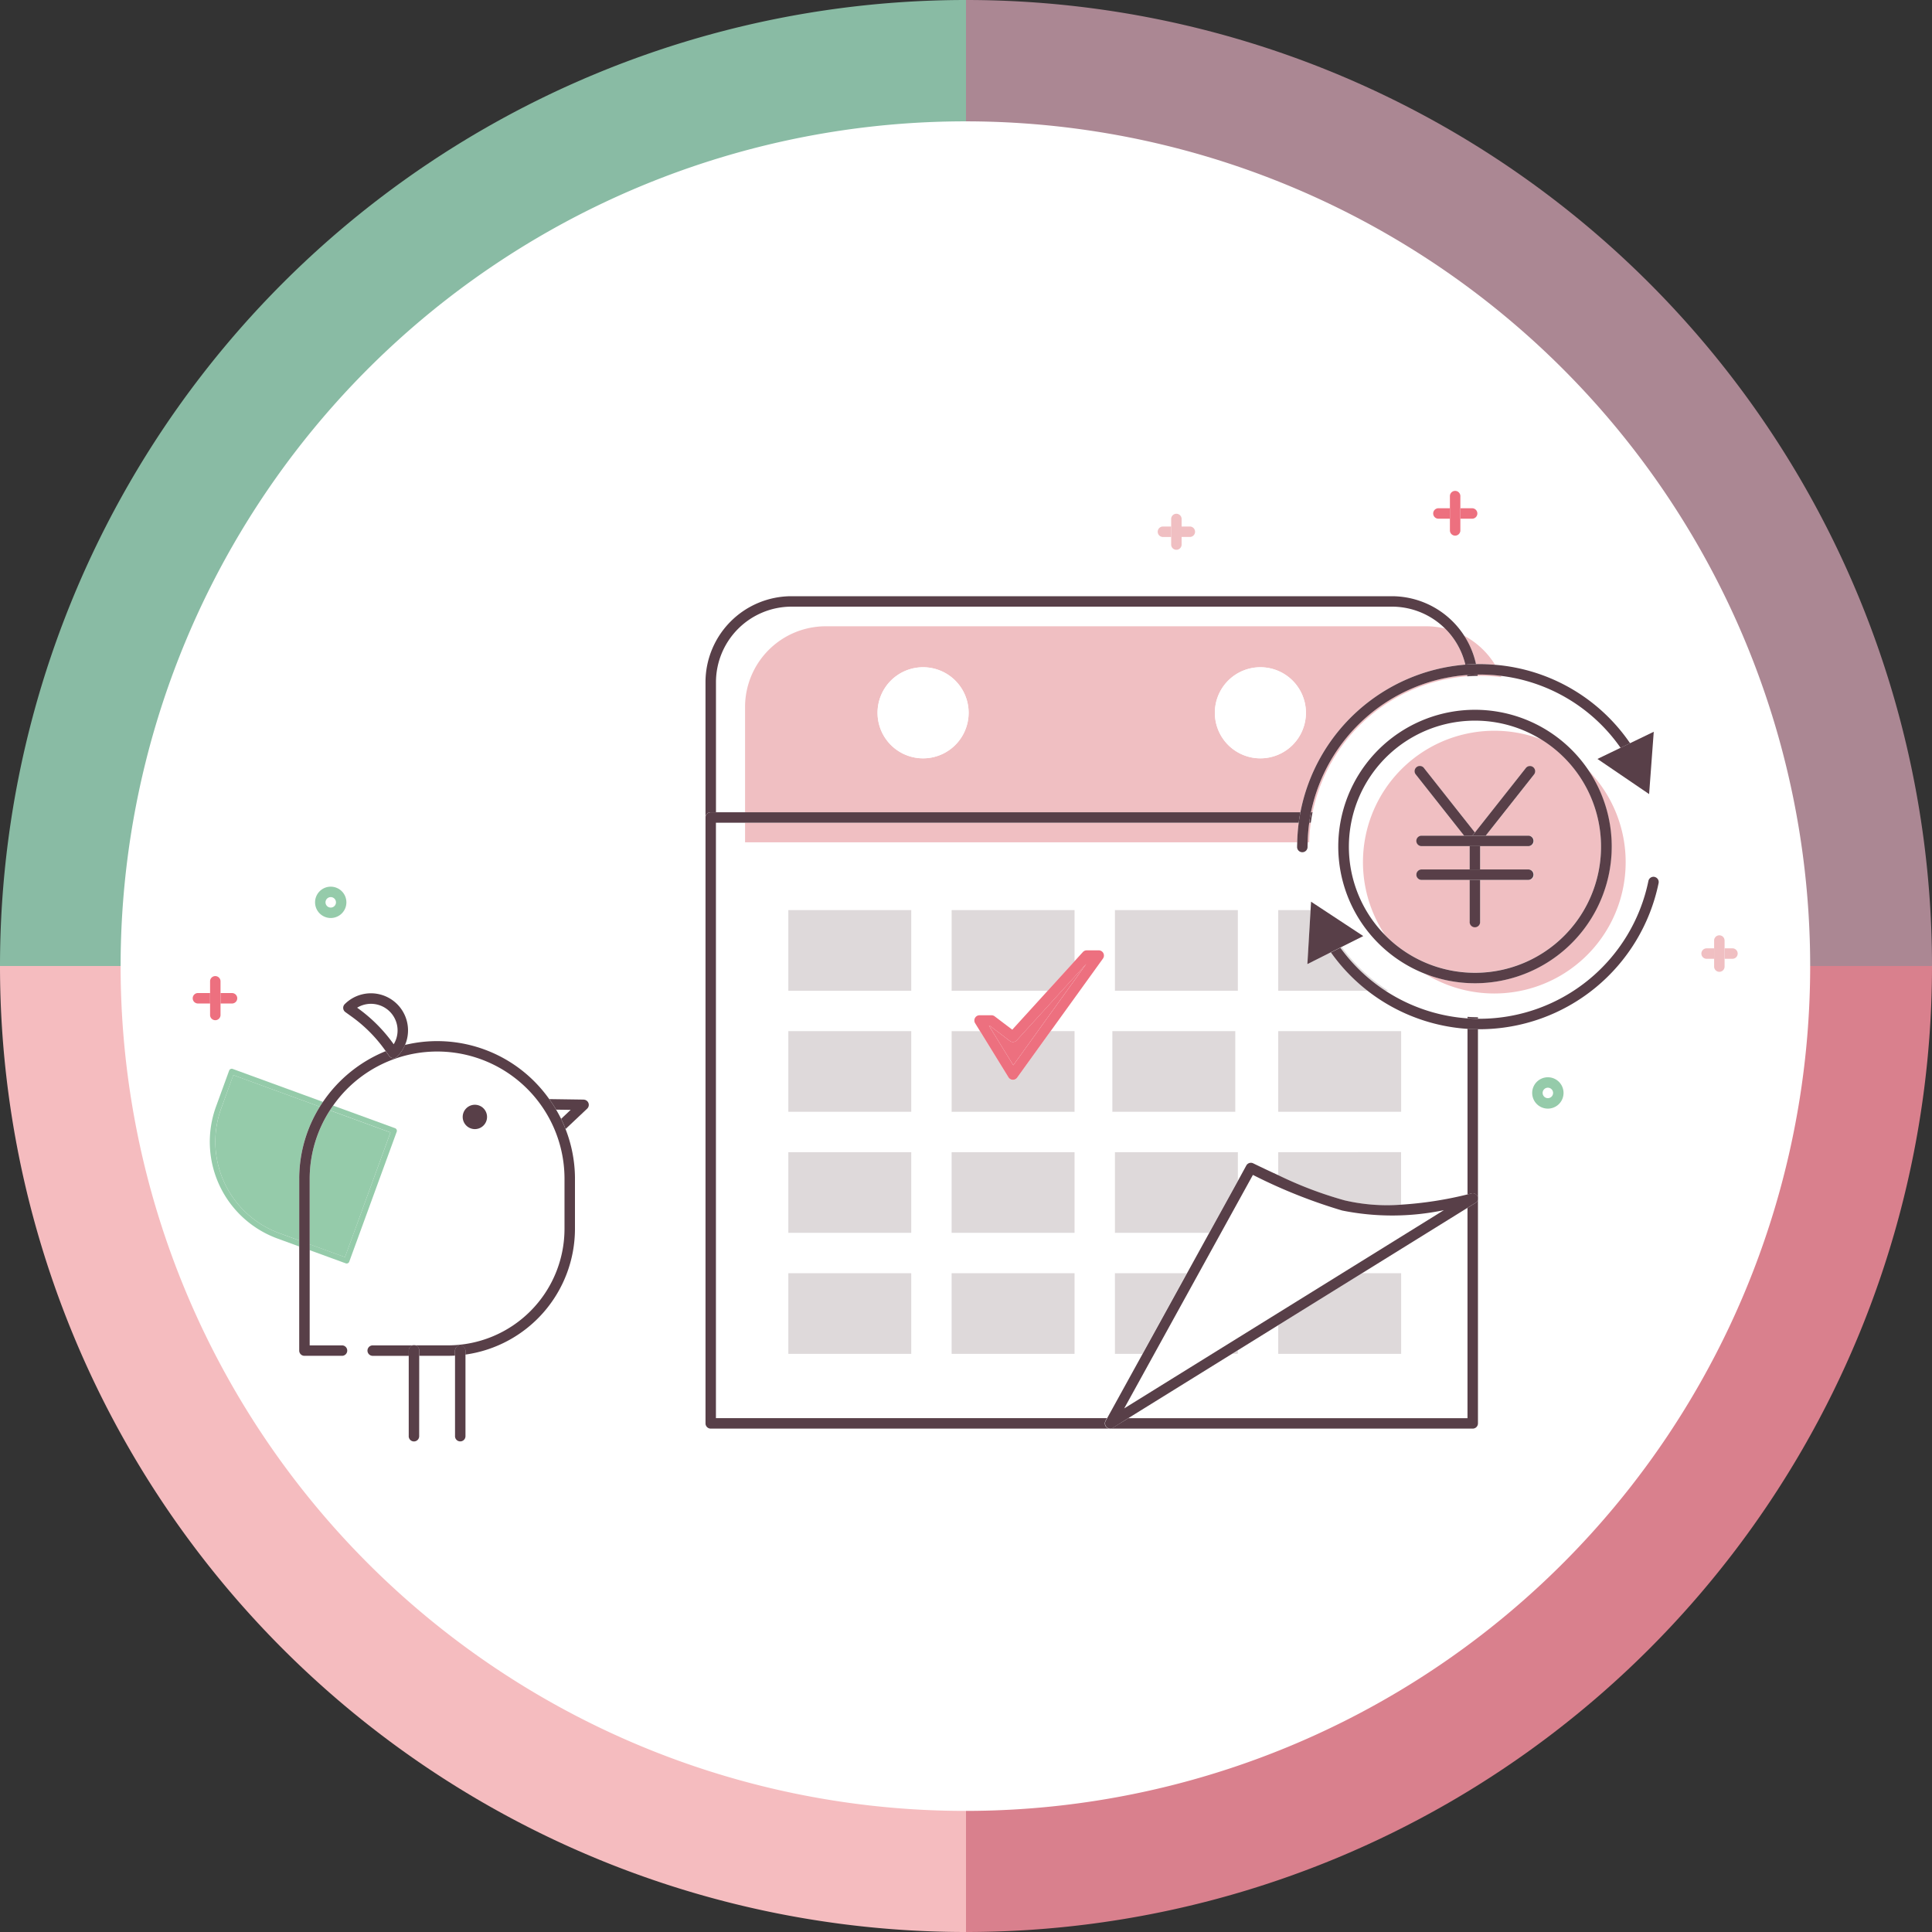 <svg xmlns="http://www.w3.org/2000/svg" xmlns:xlink="http://www.w3.org/1999/xlink" width="140" height="140" viewBox="0 0 140 140">
  <rect x="0" y="0" width="140" height="140" fill="#333333" stroke="none"/>
  <defs>
    <clipPath id="clip-path">
      <rect id="長方形_142414" data-name="長方形 142414" width="140" height="140" fill="none"/>
    </clipPath>
  </defs>
  <g id="グループ_42535" data-name="グループ 42535" transform="translate(0 -0.001)">
    <g id="グループ_42534" data-name="グループ 42534" transform="translate(0 0.001)" clip-path="url(#clip-path)">
      <path id="パス_49128" data-name="パス 49128" d="M70,70H0A70,70,0,0,1,70,0Z" transform="translate(0 0)" fill="#89bba4" fill-rule="evenodd"/>
      <path id="パス_49129" data-name="パス 49129" d="M70,261.844v70a70,70,0,0,1-70-70Z" transform="translate(0 -191.844)" fill="#f5bcbf" fill-rule="evenodd"/>
      <path id="パス_49130" data-name="パス 49130" d="M261.844,261.844h70a70,70,0,0,1-70,70Z" transform="translate(-191.844 -191.844)" fill="#d9808d" fill-rule="evenodd"/>
      <path id="パス_49131" data-name="パス 49131" d="M261.844,70V0a70,70,0,0,1,70,70Z" transform="translate(-191.844 0)" fill="#ab8793" fill-rule="evenodd"/>
      <path id="パス_49132" data-name="パス 49132" d="M93.914,32.9a61.216,61.216,0,1,0,61.215,61.215A61.216,61.216,0,0,0,93.914,32.9" transform="translate(-23.957 -24.107)" fill="#fff"/>
      <path id="パス_49133" data-name="パス 49133" d="M400.678,182.916a12.515,12.515,0,0,1,1.553.1c-.013-.034-.024-.07-.038-.1a12.658,12.658,0,0,0-1.53-.094c-.051,0-.1,0-.154,0,0,.032,0,.066,0,.1.055,0,.109,0,.163,0" transform="translate(-293.439 -133.945)" fill="#f0bfc2"/>
      <path id="パス_49134" data-name="パス 49134" d="M366.68,183.056c0-.033,0-.066,0-.1a12.5,12.5,0,0,0-11.314,9.949h.113a12.38,12.38,0,0,1,11.209-9.851" transform="translate(-260.361 -134.047)" fill="#f0bfc2"/>
      <path id="パス_49135" data-name="パス 49135" d="M398.005,174.363c.374,0,.743.021,1.111.051a5.874,5.874,0,0,0-2.235-2.1,6.188,6.188,0,0,1,.856,2.06c.089,0,.178-.007.268-.007" transform="translate(-290.781 -126.246)" fill="#f0bfc2"/>
      <path id="パス_49136" data-name="パス 49136" d="M254.152,172.534a5.471,5.471,0,0,0-1.474-2.617,5.865,5.865,0,0,0-1.356-.163H207.809a5.852,5.852,0,0,0-5.852,5.85v7.629H242.2a13.253,13.253,0,0,1,11.953-10.7m-39.295,6.793a3.3,3.3,0,1,1,3.3-3.3,3.3,3.3,0,0,1-3.3,3.3m24.442,0a3.3,3.3,0,1,1,3.3-3.3,3.3,3.3,0,0,1-3.3,3.3" transform="translate(-147.967 -124.372)" fill="#f0bfc2"/>
      <path id="パス_49137" data-name="パス 49137" d="M241.968,224.425a13.188,13.188,0,0,1,.109-1.419H201.955v1.419Z" transform="translate(-147.965 -163.389)" fill="#f0bfc2"/>
      <path id="パス_49138" data-name="パス 49138" d="M354.686,223.005h-.112a12.473,12.473,0,0,0-.115,1.419h.112a12.532,12.532,0,0,1,.115-1.419" transform="translate(-259.7 -163.388)" fill="#f0bfc2"/>
      <path id="パス_49139" data-name="パス 49139" d="M191.611,177.271h.379v-9.425a5.481,5.481,0,0,1,5.474-5.475h43.511a5.476,5.476,0,0,1,5.319,4.2q.383-.029.771-.038a6.253,6.253,0,0,0-6.09-4.918H197.462a6.236,6.236,0,0,0-6.231,6.231v9.8a.378.378,0,0,1,.378-.379h0" transform="translate(-140.108 -118.411)" fill="#583f48"/>
      <path id="パス_49140" data-name="パス 49140" d="M398.444,182.93c0-.032,0-.066,0-.1-.254,0-.506.015-.756.033,0,.032,0,.066,0,.1.25-.018.5-.03.756-.033" transform="translate(-291.368 -133.955)" fill="#583f48"/>
      <path id="パス_49141" data-name="パス 49141" d="M220.217,264.275l.108-.2H191.992V220.93h42.231q.05-.382.122-.757H191.616a.378.378,0,0,0-.379.378h0v43.906a.378.378,0,0,0,.378.379H220.55a.378.378,0,0,1-.331-.561" transform="translate(-140.113 -161.313)" fill="#583f48"/>
      <path id="パス_49142" data-name="パス 49142" d="M397.784,275.735q.377.026.757.029v-.1c-.254,0-.506-.014-.757-.032Z" transform="translate(-291.442 -201.948)" fill="#583f48"/>
      <path id="パス_49143" data-name="パス 49143" d="M326.785,290.858c.171-.041.269-.07.276-.072a.379.379,0,0,1,.3.686l-.578.358v15.241H302.207l-1.129.7a.369.369,0,0,1-.2.057h26.284a.379.379,0,0,0,.379-.379V278.878c-.254,0-.506-.01-.757-.027Z" transform="translate(-220.443 -204.305)" fill="#583f48"/>
      <path id="パス_49144" data-name="パス 49144" d="M355.127,220.172h-.113c-.051.249-.091.5-.127.757H355c.036-.255.076-.508.127-.757" transform="translate(-260.014 -161.313)" fill="#583f48"/>
      <path id="パス_49145" data-name="パス 49145" d="M241.159,180.857a3.3,3.3,0,1,0,3.3,3.3,3.3,3.3,0,0,0-3.3-3.3" transform="translate(-174.269 -132.508)" fill="#fff"/>
      <path id="パス_49146" data-name="パス 49146" d="M332.59,180.857a3.3,3.3,0,1,0,3.3,3.3,3.3,3.3,0,0,0-3.3-3.3" transform="translate(-241.258 -132.508)" fill="#fff"/>
      <rect id="長方形_142404" data-name="長方形 142404" width="8.907" height="5.844" transform="translate(57.126 65.95)" fill="#ded9da"/>
      <path id="パス_49147" data-name="パス 49147" d="M266.856,246.694h-8.907v5.844h6.962l1.945-2.139Z" transform="translate(-188.99 -180.744)" fill="#ded9da"/>
      <rect id="長方形_142405" data-name="長方形 142405" width="8.907" height="5.844" transform="translate(80.792 65.95)" fill="#ded9da"/>
      <path id="パス_49148" data-name="パス 49148" d="M348.822,246.694h-2.344v5.844h6.481a13.262,13.262,0,0,1-2.665-2.786l-1.7.854Z" transform="translate(-253.852 -180.744)" fill="#ded9da"/>
      <path id="パス_49149" data-name="パス 49149" d="M363.408,256.664l-.1.05a12.482,12.482,0,0,0,3.282,3.129h.2a12.439,12.439,0,0,1-3.383-3.179" transform="translate(-266.184 -188.048)" fill="#ded9da"/>
      <rect id="長方形_142406" data-name="長方形 142406" width="8.907" height="5.844" transform="translate(57.126 74.72)" fill="#ded9da"/>
      <path id="パス_49150" data-name="パス 49150" d="M262.392,283.033h-.013a.376.376,0,0,1-.309-.18l-2.064-3.35H257.95v5.844h8.907V279.5h-1.73l-2.428,3.373a.379.379,0,0,1-.307.157" transform="translate(-188.991 -204.782)" fill="#ded9da"/>
      <rect id="長方形_142407" data-name="長方形 142407" width="8.907" height="5.844" transform="translate(80.606 74.72)" fill="#ded9da"/>
      <rect id="長方形_142408" data-name="長方形 142408" width="8.907" height="5.844" transform="translate(92.626 74.72)" fill="#ded9da"/>
      <rect id="長方形_142409" data-name="長方形 142409" width="8.907" height="5.844" transform="translate(57.126 83.491)" fill="#ded9da"/>
      <rect id="長方形_142410" data-name="長方形 142410" width="8.907" height="5.844" transform="translate(68.959 83.491)" fill="#ded9da"/>
      <path id="パス_49151" data-name="パス 49151" d="M302.214,312.309v5.844h6.825l2.083-3.779v-2.065Z" transform="translate(-221.421 -228.818)" fill="#ded9da"/>
      <path id="パス_49152" data-name="パス 49152" d="M346.478,312.307v1.671a28.164,28.164,0,0,0,4.8,1.822,13.542,13.542,0,0,0,4.1.313v-3.807Z" transform="translate(-253.852 -228.816)" fill="#ded9da"/>
      <rect id="長方形_142411" data-name="長方形 142411" width="8.907" height="5.844" transform="translate(57.126 92.262)" fill="#ded9da"/>
      <rect id="長方形_142412" data-name="長方形 142412" width="8.907" height="5.844" transform="translate(68.959 92.262)" fill="#ded9da"/>
      <path id="パス_49153" data-name="パス 49153" d="M302.214,350.961H304.2l3.22-5.844h-5.208Z" transform="translate(-221.421 -252.855)" fill="#ded9da"/>
      <path id="パス_49154" data-name="パス 49154" d="M334.381,366l-.42.26h.42Z" transform="translate(-244.682 -268.158)" fill="#ded9da"/>
      <path id="パス_49155" data-name="パス 49155" d="M355.385,350.961v-5.844h-2.829l-6.078,3.769v2.075Z" transform="translate(-253.852 -252.855)" fill="#ded9da"/>
      <path id="パス_49156" data-name="パス 49156" d="M364.556,179.995q-.389.008-.771.038a13.252,13.252,0,0,0-11.954,10.7c-.048.25-.088.5-.122.757a13.332,13.332,0,0,0-.109,1.419c0,.1-.008.207-.008.311a.379.379,0,1,0,.757.025c0-.008,0-.017,0-.025,0-.1.005-.207.008-.311a12.538,12.538,0,0,1,.114-1.419c.036-.255.076-.507.127-.757a12.5,12.5,0,0,1,11.314-9.949q.375-.028.755-.033c.052,0,.1,0,.155,0a12.717,12.717,0,0,1,1.529.094,12.382,12.382,0,0,1,8.682,5.217l.688-.332a13.134,13.134,0,0,0-9.787-5.686c-.367-.03-.737-.051-1.111-.051-.09,0-.178,0-.268.007" transform="translate(-257.599 -131.871)" fill="#583f48"/>
      <path id="パス_49157" data-name="パス 49157" d="M434.612,199.556l-1.6.77,3.111,2.117.633.431.336-4.516-1.715.827-.688.331Z" transform="translate(-317.255 -145.331)" fill="#583f48"/>
      <path id="パス_49158" data-name="パス 49158" d="M384.206,237.668a.379.379,0,0,0-.446.3,12.505,12.505,0,0,1-12.224,9.982c-.041,0-.084,0-.126,0-.253,0-.506-.012-.757-.029a12.44,12.44,0,0,1-9.216-5.121l-.683.342a13.206,13.206,0,0,0,9.9,5.54c.251.016.5.024.757.026.041,0,.084,0,.126,0A13.265,13.265,0,0,0,384.5,238.116a.379.379,0,0,0-.3-.446" transform="translate(-264.311 -174.126)" fill="#583f48"/>
      <path id="パス_49159" data-name="パス 49159" d="M358.432,246.908l-3.1-2.041-.683-.449-.036.609-.231,3.913,1.7-.856.682-.342.1-.05Z" transform="translate(-259.644 -179.077)" fill="#583f48"/>
      <path id="パス_49160" data-name="パス 49160" d="M399.767,214.261a9.893,9.893,0,0,1-13.517,9.212,9.519,9.519,0,0,0,11.808-14.763,9.844,9.844,0,0,1,1.709,5.552" transform="translate(-282.992 -152.915)" fill="#f0bfc2"/>
      <path id="パス_49161" data-name="パス 49161" d="M377.554,215.606a9.138,9.138,0,0,0,4.826-16.9,9.52,9.52,0,0,0-11.34,14.164,9.112,9.112,0,0,0,6.514,2.736m-4.247-7.1a.378.378,0,0,1,.378-.379h3.491v-1.69h-3.49a.379.379,0,0,1,0-.757h3.087l-3.488-4.417a.379.379,0,0,1,.582-.485l.012.015,3.677,4.654,3.676-4.654a.379.379,0,0,1,.606.455l-.012.015-3.489,4.417h3.087a.379.379,0,1,1,.025.757h-3.514v1.69h3.49a.379.379,0,1,1,.025.757h-3.514v3.028a.379.379,0,0,1-.757,0V208.88h-3.49a.378.378,0,0,1-.379-.378h0" transform="translate(-270.677 -145.119)" fill="#f0bfc2"/>
      <path id="パス_49162" data-name="パス 49162" d="M372.651,212.2a9.908,9.908,0,1,0-3.619-.688,9.908,9.908,0,0,0,3.619.688m-6.514-3.493a9.136,9.136,0,1,1,6.514,2.736,9.135,9.135,0,0,1-6.514-2.736" transform="translate(-265.776 -140.95)" fill="#583f48"/>
      <path id="パス_49163" data-name="パス 49163" d="M387.66,212.717l.183-.232-3.676-4.654a.379.379,0,1,0-.606.454l.012.015,3.489,4.417Z" transform="translate(-280.966 -152.159)" fill="#583f48"/>
      <path id="パス_49164" data-name="パス 49164" d="M400.066,212.737l3.489-4.417a.379.379,0,1,0-.594-.469l-3.676,4.654-.183.232Z" transform="translate(-292.407 -152.18)" fill="#583f48"/>
      <rect id="長方形_142413" data-name="長方形 142413" width="0.757" height="1.69" transform="translate(106.498 61.314)" fill="#583f48"/>
      <path id="パス_49165" data-name="パス 49165" d="M398.368,238.508v3.026a.379.379,0,1,0,.757.025c0-.008,0-.017,0-.025v-3.026Z" transform="translate(-291.87 -174.747)" fill="#583f48"/>
      <path id="パス_49166" data-name="パス 49166" d="M388.493,227.279h3.49a.379.379,0,0,0,.025-.757h-7.762a.379.379,0,0,0-.025.757h4.272Z" transform="translate(-281.236 -165.965)" fill="#583f48"/>
      <path id="パス_49167" data-name="パス 49167" d="M387.735,236.433h4.247a.379.379,0,0,0,.025-.757h-7.761a.379.379,0,0,0-.025.757h3.515Z" transform="translate(-281.236 -172.672)" fill="#583f48"/>
      <path id="パス_49168" data-name="パス 49168" d="M58.8,293.819a7.058,7.058,0,0,0,4.207,9.051h0l1.44.526v-4.541a.319.319,0,0,1,0-.045,9.908,9.908,0,0,1,1.493-5.108l-6.267-2.289Z" transform="translate(-42.767 -213.509)" fill="#95cbaa"/>
      <path id="パス_49169" data-name="パス 49169" d="M89.8,302.575l-4.386-1.6a9.159,9.159,0,0,0-1.467,4.891.289.289,0,0,1,0,.037v4.777l2.557.933Z" transform="translate(-61.506 -220.512)" fill="#95cbaa"/>
      <path id="パス_49170" data-name="パス 49170" d="M86.613,311.126a.2.2,0,0,0,.19-.133l3.439-9.415a.2.2,0,0,0-.122-.259l-4.483-1.637q-.122.17-.233.345l4.388,1.6-3.3,9.035-2.556-.933v.43l2.608.952a.211.211,0,0,0,.069.013" transform="translate(-61.495 -219.567)" fill="#95cbaa"/>
      <path id="パス_49171" data-name="パス 49171" d="M63.344,302.129,61.9,301.6a7.058,7.058,0,0,1-4.208-9.051h0l.878-2.4,6.267,2.286c.073-.118.149-.233.227-.347L58.523,289.7a.2.2,0,0,0-.259.12l-.948,2.6a7.462,7.462,0,0,0,4.448,9.569h0l1.58.577Z" transform="translate(-41.66 -212.241)" fill="#95cbaa"/>
      <path id="パス_49172" data-name="パス 49172" d="M151.375,297.958l-2.49-.036q.265.37.5.765l1.05.015-.691.652q.176.36.323.736l1.566-1.477a.379.379,0,0,0-.254-.652" transform="translate(-109.083 -218.277)" fill="#583f48"/>
      <path id="パス_49173" data-name="パス 49173" d="M102.583,365.059a.378.378,0,0,1,.378-.379H99.95a.379.379,0,0,0,0,.757h2.633Z" transform="translate(-72.962 -267.188)" fill="#583f48"/>
      <path id="パス_49174" data-name="パス 49174" d="M100.088,287.835c-.111-.227-.232-.448-.36-.666q-.231-.394-.5-.764a9.943,9.943,0,0,0-10.452-3.923,2.663,2.663,0,0,1-.571.845.379.379,0,0,1-.268.111h-.03a.379.379,0,0,1-.277-.156l-.252-.35a10.082,10.082,0,0,0-4.546,3.677c-.078.114-.154.23-.227.347a9.911,9.911,0,0,0-1.493,5.106.371.371,0,0,0,0,.045V304.63a.378.378,0,0,0,.378.379h2.723a.378.378,0,0,0,.379-.378h0a.378.378,0,0,0-.378-.379H81.871V292.109a9.158,9.158,0,0,1,1.467-4.891q.113-.175.233-.345a9.223,9.223,0,0,1,16.765,5.235v3.7a8.451,8.451,0,0,1-8.442,8.442H89.43a.378.378,0,0,1,.379.378h0v.379H91.9c.169,0,.337-.005.5-.014v-.364a.379.379,0,0,1,.757,0v.29a9.212,9.212,0,0,0,7.937-9.111v-3.7a.362.362,0,0,0,0-.045,9.908,9.908,0,0,0-.684-3.49q-.148-.375-.323-.736" transform="translate(-59.43 -206.761)" fill="#583f48"/>
      <path id="パス_49175" data-name="パス 49175" d="M126.3,301.219a.882.882,0,1,0-.882-.882.882.882,0,0,0,.882.882" transform="translate(-91.889 -219.4)" fill="#583f48"/>
      <path id="パス_49176" data-name="パス 49176" d="M111.561,365.024A.379.379,0,1,0,110.8,365c0,.008,0,.017,0,.025V371.2a.379.379,0,1,0,.757.025c0-.008,0-.017,0-.025Z" transform="translate(-81.182 -267.154)" fill="#583f48"/>
      <path id="パス_49177" data-name="パス 49177" d="M123.72,364.679a.378.378,0,0,0-.379.378h0v6.174a.379.379,0,1,0,.757.025c0-.008,0-.016,0-.025v-6.174a.378.378,0,0,0-.378-.379h0" transform="translate(-90.368 -267.188)" fill="#583f48"/>
      <path id="パス_49178" data-name="パス 49178" d="M96.374,273.822a.382.382,0,0,0,.277.157h.031a.378.378,0,0,0,.268-.111,2.684,2.684,0,0,0-3.8-3.8.378.378,0,0,0,0,.535.354.354,0,0,0,.047.04l.457.329a10.426,10.426,0,0,1,2.388,2.388l.078.107Zm-2.274-3.46-.051-.037a1.928,1.928,0,0,1,2.65,2.649l-.037-.051a11.193,11.193,0,0,0-2.561-2.561" transform="translate(-68.17 -197.303)" fill="#583f48"/>
      <path id="パス_49179" data-name="パス 49179" d="M314.261,143.481h.568v-.757h-.568a.379.379,0,1,0-.025.757h.025" transform="translate(-229.962 -104.569)" fill="#f0bfc2"/>
      <path id="パス_49180" data-name="パス 49180" d="M320.856,143.1h-.568v.379h.568a.379.379,0,1,0,.025-.757h-.593v.379Z" transform="translate(-234.664 -104.569)" fill="#f0bfc2"/>
      <path id="パス_49181" data-name="パス 49181" d="M317.457,140.923v.568a.379.379,0,0,0,.757,0V139.6a.379.379,0,0,0-.757,0Z" transform="translate(-232.59 -102.011)" fill="#f0bfc2"/>
      <path id="パス_49182" data-name="パス 49182" d="M468.049,257.06h-.568v.757h.568a.379.379,0,0,0,.025-.757h-.025" transform="translate(-342.507 -188.339)" fill="#f0bfc2"/>
      <path id="パス_49183" data-name="パス 49183" d="M461.517,257.439h.566v-.379h-.568a.379.379,0,0,0,0,.757h.568v-.378Z" transform="translate(-337.867 -188.339)" fill="#f0bfc2"/>
      <path id="パス_49184" data-name="パス 49184" d="M465.4,254.432v-.568a.379.379,0,0,0-.757-.025q0,.012,0,.025v1.892a.379.379,0,0,0,.757.025q0-.012,0-.025Z" transform="translate(-340.431 -185.711)" fill="#f0bfc2"/>
      <path id="パス_49185" data-name="パス 49185" d="M416.448,292.007a1.136,1.136,0,1,0,1.136,1.136,1.136,1.136,0,0,0-1.136-1.136m0,1.514a.379.379,0,1,1,.379-.379.379.379,0,0,1-.379.379" transform="translate(-304.284 -213.944)" fill="#95cbaa"/>
      <path id="パス_49186" data-name="パス 49186" d="M86.539,242.612a1.135,1.135,0,1,0-1.136-1.136,1.136,1.136,0,0,0,1.136,1.136m0-1.514a.379.379,0,1,1-.379.379.379.379,0,0,1,.379-.379" transform="translate(-62.572 -176.09)" fill="#95cbaa"/>
      <path id="パス_49187" data-name="パス 49187" d="M60.629,269.558h-.851v.379h.851a.379.379,0,0,0,0-.757h-.851v.379Z" transform="translate(-43.797 -197.219)" fill="#ed707f"/>
      <path id="パス_49188" data-name="パス 49188" d="M53.538,269.557h0v-.379h-.852a.379.379,0,1,0-.025.757h.877Z" transform="translate(-38.315 -197.218)" fill="#ed707f"/>
      <path id="パス_49189" data-name="パス 49189" d="M56.944,266.525v.852a.379.379,0,0,0,.757,0v-2.46a.379.379,0,0,0-.757-.025c0,.008,0,.017,0,.025Z" transform="translate(-41.721 -193.809)" fill="#ed707f"/>
      <path id="パス_49190" data-name="パス 49190" d="M388.824,138.526h.851v-.757h-.851a.379.379,0,0,0,0,.757" transform="translate(-284.61 -100.939)" fill="#ed707f"/>
      <path id="パス_49191" data-name="パス 49191" d="M396.7,138.148h-.851v.379h.851a.379.379,0,0,0,.025-.757h-.876v.379Z" transform="translate(-290.022 -100.939)" fill="#ed707f"/>
      <path id="パス_49192" data-name="パス 49192" d="M393.013,135.12v.851a.379.379,0,0,0,.757.025q0-.012,0-.025v-2.46a.379.379,0,1,0-.757-.025c0,.008,0,.017,0,.025v1.609Z" transform="translate(-287.947 -97.533)" fill="#ed707f"/>
      <path id="パス_49193" data-name="パス 49193" d="M301.18,333.7l7.516-4.66.42-.26,2.927-1.815,6.078-3.769,7.637-4.736.578-.358a.378.378,0,0,0-.3-.686c-.007,0-.1.029-.276.072a27.125,27.125,0,0,1-4.809.744,13.542,13.542,0,0,1-4.1-.313,28.148,28.148,0,0,1-4.8-1.822c-1.037-.472-1.8-.851-1.823-.86a.378.378,0,0,0-.5.157l-.6,1.1-2.084,3.779-1.612,2.928-3.22,5.844-2.568,4.66-.109.2a.379.379,0,0,0,.53.5Zm-.3-.705,9.327-16.92a38.336,38.336,0,0,0,6.468,2.581,18.345,18.345,0,0,0,7.37-.026Z" transform="translate(-219.416 -230.937)" fill="#583f48"/>
      <path id="パス_49194" data-name="パス 49194" d="M275.112,261.292l-5.028,5.529a.377.377,0,0,1-.508.047l-1.451-1.1h-.058l1.763,2.861Z" transform="translate(-196.403 -191.44)" fill="#ed707f"/>
      <path id="パス_49195" data-name="パス 49195" d="M273.12,257.6h-.863a.379.379,0,0,0-.28.122l-.605.665-1.945,2.139-2.568,2.823-1.277-.968a.377.377,0,0,0-.229-.077h-.863a.378.378,0,0,0-.322.577l.352.571,2.064,3.35a.376.376,0,0,0,.309.179h.014a.379.379,0,0,0,.307-.157l2.429-3.373,3.786-5.252a.378.378,0,0,0-.307-.6m-7.952,5.465h.058l1.452,1.1a.377.377,0,0,0,.508-.047l5.029-5.529-5.284,7.337Z" transform="translate(-193.506 -188.735)" fill="#ed707f"/>
    </g>
  </g>
</svg>
